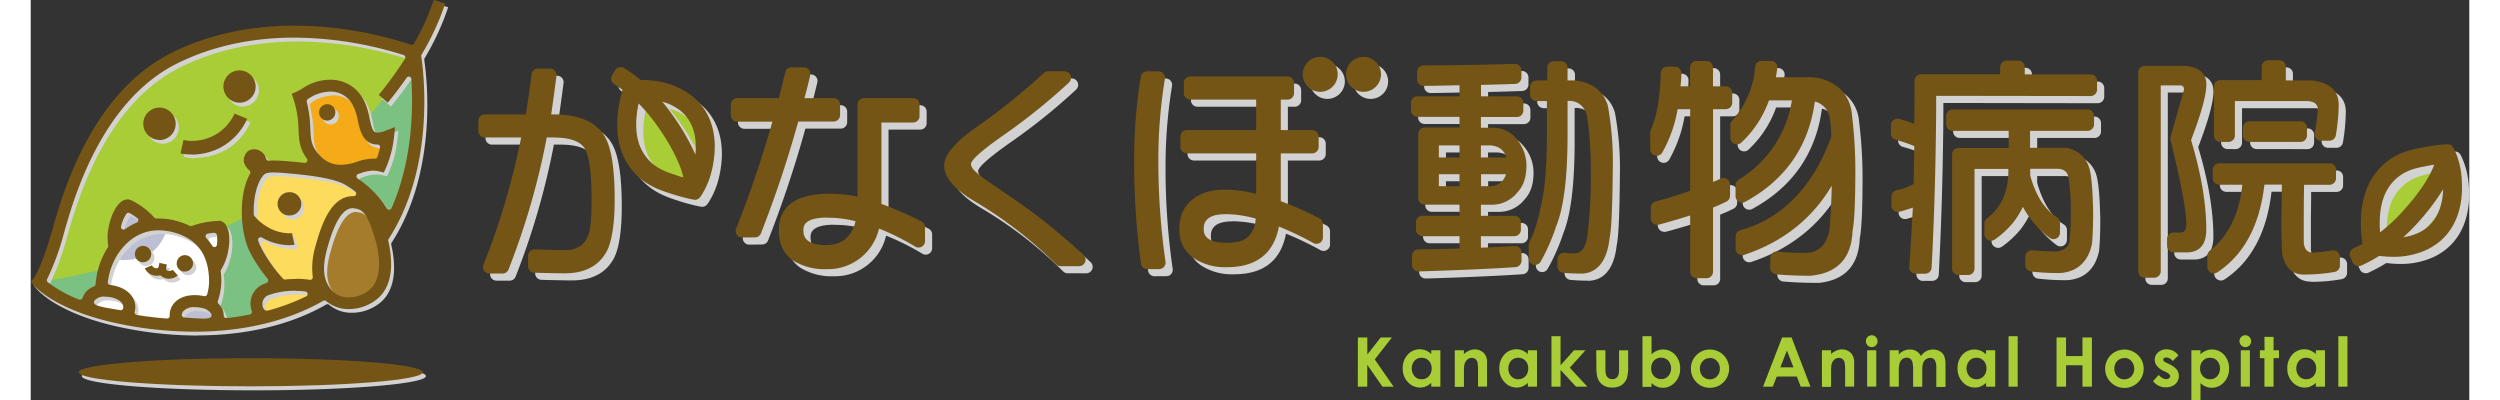 <svg xmlns="http://www.w3.org/2000/svg" viewBox="0 0 683.72 112.15" width="200" height="32"><rect x="0" y="0" width="683.72" height="112.15" fill="#333333" stroke="none"/><defs><style>.cls-1{isolation:isolate}.cls-2{fill:#a9cd36}.cls-3{mix-blend-mode:multiply}.cls-4{fill:#d2d2d3}.cls-5{fill:#745516}.cls-6{fill:#7bc182}.cls-7{fill:#fff}.cls-8{fill:#a57c2c}.cls-9{fill:#f5ab18}.cls-10{fill:#fddb5d}.cls-11{fill:#bdc0d4}</style></defs><title>アセット 1</title><g class="cls-1"><g id="レイヤー_2" data-name="レイヤー 2"><g id="SP用パーツ"><path class="cls-2" d="M372.11 94.62h2.65v4.76l3.75-4.76h3.14l-4.81 6.16 5.28 7.63H379l-4.26-6.13v6.13h-2.65zm20.57 3.59h2.56v10.2h-2.56v-1.07a5.12 5.12 0 0 1-1.5 1 4.19 4.19 0 0 1-1.63.32 4.58 4.58 0 0 1-3.42-1.53 5.35 5.35 0 0 1-1.45-3.82 5.52 5.52 0 0 1 1.4-3.88 4.49 4.49 0 0 1 3.39-1.5 4.38 4.38 0 0 1 1.73.35 4.44 4.44 0 0 1 1.48 1zm-2.69 2.1a2.59 2.59 0 0 0-2 .84 3.36 3.36 0 0 0 0 4.33 2.56 2.56 0 0 0 2 .85 2.64 2.64 0 0 0 2-.84 3.06 3.06 0 0 0 .8-2.19 3 3 0 0 0-.8-2.16 2.68 2.68 0 0 0-1.99-.83zm9.28-2.1h2.56v1.05a6.1 6.1 0 0 1 1.58-1 3.63 3.63 0 0 1 1.44-.29 3.49 3.49 0 0 1 2.58 1.03 3.61 3.61 0 0 1 .89 2.66v6.74h-2.53V104a11.36 11.36 0 0 0-.16-2.43 1.69 1.69 0 0 0-.57-.91 1.6 1.6 0 0 0-1-.32 1.9 1.9 0 0 0-1.33.52 2.76 2.76 0 0 0-.78 1.44 12.22 12.22 0 0 0-.11 2.07v4.09h-2.56zm20.5 0h2.56v10.2h-2.56v-1.07a5 5 0 0 1-1.51 1 4.16 4.16 0 0 1-1.63.32 4.58 4.58 0 0 1-3.42-1.53 5.38 5.38 0 0 1-1.44-3.82 5.51 5.51 0 0 1 1.39-3.88 4.49 4.49 0 0 1 3.39-1.5 4.38 4.38 0 0 1 1.73.35 4.69 4.69 0 0 1 1.49 1zm-2.7 2.1a2.59 2.59 0 0 0-2 .84 3.36 3.36 0 0 0 0 4.33 2.57 2.57 0 0 0 2 .85 2.64 2.64 0 0 0 2-.84 3.06 3.06 0 0 0 .8-2.19 3 3 0 0 0-.8-2.16 2.68 2.68 0 0 0-2-.83zm9.31-6.04h2.55v8.15l3.77-4.21h3.22l-4.4 4.89 4.92 5.31h-3.17l-4.34-4.7v4.7h-2.55zm12.55 3.94h2.58v4.92a6.84 6.84 0 0 0 .2 2 1.65 1.65 0 0 0 .64.86 1.76 1.76 0 0 0 1.07.32 1.94 1.94 0 0 0 1.09-.31 1.83 1.83 0 0 0 .66-.9 7.1 7.1 0 0 0 .16-1.88v-5h2.55v4.32a10.68 10.68 0 0 1-.41 3.66A4 4 0 0 1 446 108a4.65 4.65 0 0 1-2.56.65 4.55 4.55 0 0 1-2.71-.75 4 4 0 0 1-1.46-2.1 12.76 12.76 0 0 1-.29-3.37zm15.51-3.94v5.07a4.62 4.62 0 0 1 1.5-1 4.34 4.34 0 0 1 1.72-.35 4.51 4.51 0 0 1 3.4 1.5 5.52 5.52 0 0 1 1.4 3.88 5.35 5.35 0 0 1-1.45 3.82 4.58 4.58 0 0 1-3.42 1.53 4.21 4.21 0 0 1-1.64-.32 5 5 0 0 1-1.51-1v1.07h-2.54v-14.2zm2.69 6a2.71 2.71 0 0 0-2 .83 3 3 0 0 0-.79 2.16 3.05 3.05 0 0 0 .79 2.19 2.68 2.68 0 0 0 2 .84 2.58 2.58 0 0 0 2-.85 3.33 3.33 0 0 0 0-4.33 2.61 2.61 0 0 0-2-.8zM470.81 98a5.42 5.42 0 0 1 2.71.72 5.38 5.38 0 0 1 0 9.3 5.48 5.48 0 0 1-2.73.71 5.14 5.14 0 0 1-3.75-1.56 5.22 5.22 0 0 1-1.55-3.8 5.15 5.15 0 0 1 1.75-4 5.09 5.09 0 0 1 3.57-1.37zm0 2.41a2.58 2.58 0 0 0-2 .83 2.9 2.9 0 0 0-.8 2.12 3 3 0 0 0 .78 2.16 2.8 2.8 0 0 0 4 0 3 3 0 0 0 .8-2.15 2.92 2.92 0 0 0-.79-2.13 2.63 2.63 0 0 0-1.95-.88zm20.24-5.79h2.66l5.29 13.79h-2.73l-1.08-2.84h-5.63l-1.12 2.84h-2.73zm1.35 3.66l-1.85 4.72h3.69zm9.81-.07h2.56v1.05a5.94 5.94 0 0 1 1.58-1 3.6 3.6 0 0 1 1.44-.29 3.47 3.47 0 0 1 2.57 1.03 3.61 3.61 0 0 1 .89 2.66v6.74h-2.53V104a11.36 11.36 0 0 0-.16-2.43 1.63 1.63 0 0 0-.57-.91 1.58 1.58 0 0 0-1-.32 1.92 1.92 0 0 0-1.33.52 2.75 2.75 0 0 0-.77 1.44 11.2 11.2 0 0 0-.11 2.07v4.09h-2.56zM516.17 94a1.54 1.54 0 0 1 1.15.49 1.59 1.59 0 0 1 .49 1.18 1.61 1.61 0 0 1-.48 1.17 1.56 1.56 0 0 1-1.14.48 1.59 1.59 0 0 1-1.17-.49 1.66 1.66 0 0 1-.48-1.2 1.64 1.64 0 0 1 1.63-1.63zm-1.28 4.2h2.56v10.2h-2.56zm6.31.01h2.56v1.17A4.13 4.13 0 0 1 527 98a3.21 3.21 0 0 1 1.73.47 3.39 3.39 0 0 1 1.23 1.36 4.14 4.14 0 0 1 1.5-1.36 4 4 0 0 1 1.94-.47 3.57 3.57 0 0 1 1.91.51 2.86 2.86 0 0 1 1.19 1.32 7.07 7.07 0 0 1 .36 2.65v6h-2.58v-5.17a4.4 4.4 0 0 0-.43-2.35 1.47 1.47 0 0 0-1.3-.61 2 2 0 0 0-1.17.37 2.15 2.15 0 0 0-.77 1 6.07 6.07 0 0 0-.26 2.12v4.6h-2.57v-4.94a7.06 7.06 0 0 0-.21-2 1.81 1.81 0 0 0-.6-.92 1.62 1.62 0 0 0-1-.29 1.93 1.93 0 0 0-1.16.37 2.27 2.27 0 0 0-.78 1.07 6.37 6.37 0 0 0-.26 2.16v4.53h-2.57zm27.04 0h2.56v10.2h-2.56v-1.07a5 5 0 0 1-1.51 1 4.19 4.19 0 0 1-1.63.32 4.58 4.58 0 0 1-3.42-1.53 5.38 5.38 0 0 1-1.44-3.82 5.51 5.51 0 0 1 1.39-3.88A4.49 4.49 0 0 1 545 98a4.38 4.38 0 0 1 1.73.35 4.69 4.69 0 0 1 1.49 1zm-2.69 2.1a2.61 2.61 0 0 0-2 .84 3.36 3.36 0 0 0 0 4.33 2.74 2.74 0 0 0 4 0 3.06 3.06 0 0 0 .8-2.19 3 3 0 0 0-.8-2.16 2.64 2.64 0 0 0-2-.82zm8.99-6.04h2.56v14.14h-2.56zm13.46.35h2.66v5.21h4.61v-5.21h2.64v13.79h-2.64v-6h-4.61v6H568zM587 98a5.43 5.43 0 0 1 2.72.72 5.38 5.38 0 0 1 2 7.33 5.22 5.22 0 0 1-2 2 5.39 5.39 0 0 1-2.72.71A5.37 5.37 0 0 1 587 98zm0 2.41a2.61 2.61 0 0 0-2 .83 2.93 2.93 0 0 0-.79 2.12 3 3 0 0 0 .78 2.16 2.8 2.8 0 0 0 4 0 3.29 3.29 0 0 0 0-4.28 2.67 2.67 0 0 0-1.99-.88zm15.16-.77l-1.58 1.58a2.67 2.67 0 0 0-1.76-1 1.11 1.11 0 0 0-.67.19.52.52 0 0 0-.08.83 2.5 2.5 0 0 0 .75.48l.94.46a5.53 5.53 0 0 1 2 1.5 3.11 3.11 0 0 1-.45 4 3.84 3.84 0 0 1-2.67.91 4.25 4.25 0 0 1-3.57-1.75l1.58-1.72a3.57 3.57 0 0 0 1 .85 2.32 2.32 0 0 0 1.07.33 1.29 1.29 0 0 0 .82-.25.69.69 0 0 0 .31-.56c0-.39-.37-.78-1.12-1.15L598 104c-1.64-.84-2.47-1.87-2.47-3.12a2.68 2.68 0 0 1 .93-2.07 3.34 3.34 0 0 1 2.39-.86 4.14 4.14 0 0 1 1.87.43 4.06 4.06 0 0 1 1.44 1.26zm6.19-1.43v1.13a4.62 4.62 0 0 1 1.5-1 4.34 4.34 0 0 1 1.72-.35 4.5 4.5 0 0 1 3.4 1.5 5.51 5.51 0 0 1 1.39 3.88 5.38 5.38 0 0 1-1.44 3.82 4.59 4.59 0 0 1-3.42 1.53 4.21 4.21 0 0 1-1.64-.32 5 5 0 0 1-1.51-1v4.81h-2.55v-14zm2.69 2.1a2.71 2.71 0 0 0-2 .83 3 3 0 0 0-.79 2.16 3.05 3.05 0 0 0 .79 2.19 2.68 2.68 0 0 0 2 .84 2.58 2.58 0 0 0 2-.85 3.36 3.36 0 0 0 0-4.33 2.62 2.62 0 0 0-2.04-.84zm9.88-6.31a1.57 1.57 0 0 1 1.16.49 1.68 1.68 0 0 1 0 2.35 1.54 1.54 0 0 1-1.14.48 1.56 1.56 0 0 1-1.16-.49 1.67 1.67 0 0 1-.49-1.2 1.6 1.6 0 0 1 .48-1.15 1.56 1.56 0 0 1 1.15-.48zm-1.27 4.2h2.55v10.2h-2.55zm6.63-3.75h2.56v3.76h1.52v2.2h-1.52v8h-2.56v-8H625v-2.2h1.32zm14.42 3.76h2.56v10.2h-2.56v-1.07a5 5 0 0 1-1.51 1 4.19 4.19 0 0 1-1.63.32 4.58 4.58 0 0 1-3.42-1.53 5.38 5.38 0 0 1-1.44-3.82 5.51 5.51 0 0 1 1.39-3.88 4.51 4.51 0 0 1 3.39-1.5 4.35 4.35 0 0 1 1.73.35 4.69 4.69 0 0 1 1.49 1zm-2.7 2.1a2.61 2.61 0 0 0-2 .84 3.36 3.36 0 0 0 0 4.33 2.58 2.58 0 0 0 2 .85 2.66 2.66 0 0 0 2-.84 3.1 3.1 0 0 0 .79-2.19 3 3 0 0 0-.79-2.16 2.7 2.7 0 0 0-2-.83zm9-6.04h2.56v14.14H647zm18.26-27.09a.72.72 0 0 1-.49-1.25 53.07 53.07 0 0 0 3.92-4 60.27 60.27 0 0 0 7.11-9.38.72.72 0 0 1 .62-.35.68.68 0 0 1 .2 0 .72.72 0 0 1 .52.72C677 57.29 675.68 63 670 65.81a15.81 15.81 0 0 1-4.61 1.37zm-6.55-1.35a.72.72 0 0 1-.72-.66c-.32-3.86-.11-9.3 2.67-13.3 3.18-4.59 7.52-5.42 10.39-6l.62-.13c.74-.14 1.45-.26 2.1-.35h.11a.69.69 0 0 1 .55.26.72.72 0 0 1 .13.7c-.73 2.07-2.84 6.51-8.71 13a50.94 50.94 0 0 1-6.7 6.28.71.71 0 0 1-.44.15zM177.17 27.8h.1a15.39 15.39 0 0 1 4.38 2c5.3 3.5 5.87 9.36 5.44 13.66a.72.72 0 0 1-.62.64.67.67 0 0 1-.2 0 .72.72 0 0 1-.58-.43 59.56 59.56 0 0 0-5.81-10.23c-1.09-1.58-2.19-3-3.37-4.44a.74.74 0 0 1 0-.86.72.72 0 0 1 .71-.32zm-6.69.48a.87.87 0 0 1 .43.21 51.64 51.64 0 0 1 5.82 7.1c5 7.22 6.47 11.91 6.92 14a.71.71 0 0 1-.21.69.75.75 0 0 1-.59.18h-.1c-.63-.18-1.32-.39-2-.63l-.59-.2c-2.78-.93-7-2.32-9.53-7.29-2.23-4.32-1.72-9.74-.91-13.53a.71.71 0 0 1 .51-.53.74.74 0 0 1 .29 0z"/><g class="cls-3"><path class="cls-4" d="M130.62 78.69a1.8 1.8 0 0 1-1.68-2.48 202.91 202.91 0 0 0 10.57-35.66h-10.19a1.81 1.81 0 0 1-1.81-1.82v-2.86a1.81 1.81 0 0 1 1.81-1.81h11.5c.57-3.6 1.12-7.39 1.6-11.25a1.8 1.8 0 0 1 1.79-1.58h3.39a1.8 1.8 0 0 1 1.36.61 1.84 1.84 0 0 1 .44 1.42c-.47 3.77-1 7.37-1.47 10.8h.55c7.28 0 12.17 2.13 14.55 6.34 1.81 3.25 2.69 9 2.69 17.53 0 6.41-.67 11.15-2 14.07-2.16 4.41-6.19 6.62-12 6.62-1.61 0-4.45-.06-8.51-.16a1.81 1.81 0 0 1-1.77-1.81v-2.92a1.81 1.81 0 0 1 1.81-1.81h.07c4 .14 6.81.22 8.4.22 3.62 0 5.85-1.61 6.83-4.9.33-1 .69-3.39.69-9.31 0-7.32-.63-12.1-1.86-14.21s-4.21-3.17-8.9-3.17h-1.79a207.6 207.6 0 0 1-10.73 37 1.8 1.8 0 0 1-1.68 1.14zm94.44-1.24a16.53 16.53 0 0 1-9.38-2.45c-2.63-1.89-3.93-4.71-3.93-8.41 0-6.83 4.82-10.28 14.34-10.28a39.82 39.82 0 0 1 7.73.83V31.32a1.81 1.81 0 0 1 1.81-1.82h13.76a1.81 1.81 0 0 1 1.81 1.82v3.21a1.81 1.81 0 0 1-1.81 1.81h-8.88v22.83a91.94 91.94 0 0 1 11.23 4.93 1.84 1.84 0 0 1 1 1.61v3.87a1.82 1.82 0 0 1-.92 1.58 1.92 1.92 0 0 1-.9.24 1.78 1.78 0 0 1-.92-.26 70.49 70.49 0 0 0-10.17-5.07 14.67 14.67 0 0 1-14.76 11.38zM225.4 63c-6.75 0-6.75 2.56-6.75 3.52 0 1.15 0 4.21 6.34 4.21 4.4 0 7.18-2.26 8.28-6.69a30.66 30.66 0 0 0-7.87-1zm-23.94 5.59a1.82 1.82 0 0 1-1.5-.8 1.79 1.79 0 0 1-.18-1.68 312.52 312.52 0 0 0 10.17-30h-9.85a1.81 1.81 0 0 1-1.81-1.81v-2.98a1.81 1.81 0 0 1 1.81-1.82h11.65c.61-2.39 1.22-4.8 1.81-7.23a1.8 1.8 0 0 1 1.75-1.39h3.47a1.85 1.85 0 0 1 1.43.69 1.81 1.81 0 0 1 .34 1.54c-.5 2.12-1.05 4.27-1.62 6.39h8.18a1.81 1.81 0 0 1 1.81 1.82v2.93a1.81 1.81 0 0 1-1.81 1.81h-9.91c-3 10.85-6.56 21.4-10.45 31.34a1.8 1.8 0 0 1-1.69 1.15zm89.28 8.03a1.81 1.81 0 0 1-1.28-.53 116 116 0 0 0-22.86-17.68c-5.71-3.39-8.48-6.68-8.48-10.07 0-2.84 3-6.44 9-10.69A171.49 171.49 0 0 0 286 22.5a1.79 1.79 0 0 1 1.26-.51h4.61a1.81 1.81 0 0 1 1.23 3.14 167.4 167.4 0 0 1-17.6 14.24c-6.5 4.53-9.86 7.43-9.86 8.63s1.55 2.65 4.75 4.84c2 1.37 4.07 2.77 6.14 4.2a167.89 167.89 0 0 1 20.64 16.45 1.81 1.81 0 0 1-1.24 3.14zm24.34.83a1.8 1.8 0 0 1-1.79-1.56 206.84 206.84 0 0 1-1.92-28.52 143.11 143.11 0 0 1 1.87-23.88A1.81 1.81 0 0 1 315 22h3.14a1.8 1.8 0 0 1 1.86 2.1 139.8 139.8 0 0 0-1.82 23.27 196.19 196.19 0 0 0 2 28 1.8 1.8 0 0 1-1.8 2.07zm22.3-.55a15.77 15.77 0 0 1-9.25-2.49 9.42 9.42 0 0 1-4.07-8.21c0-3.7 1.3-6.53 3.87-8.41 2.12-1.72 5.14-2.62 8.9-2.62a35.52 35.52 0 0 1 8.75 1.17V45h-19.43a1.81 1.81 0 0 1-1.81-1.81v-2.91a1.81 1.81 0 0 1 1.81-1.81h19.43v-8.55h-18.47a1.81 1.81 0 0 1-1.81-1.81v-2.86a1.81 1.81 0 0 1 1.81-1.81h27.29a1.8 1.8 0 0 1 1.8 1.81v2.86a1.8 1.8 0 0 1-1.8 1.81h-1.92v8.55h8.82a1.81 1.81 0 0 1 1.8 1.81v2.94a1.81 1.81 0 0 1-1.8 1.78h-8.82v13.41a89.54 89.54 0 0 1 10.82 4.8 1.81 1.81 0 0 1 1 1.6v3.73a1.81 1.81 0 0 1-.89 1.56 1.78 1.78 0 0 1-.92.26 1.86 1.86 0 0 1-.88-.23 91.7 91.7 0 0 0-9.66-4.62c-1.42 7.56-6.32 11.39-14.55 11.39zm-.55-14.83c-5.94 0-5.94 3.11-5.94 4.13s0 3.86 6.49 3.86c2.87 0 4.85-.58 6.07-1.79a7.53 7.53 0 0 0 2-5 33.26 33.26 0 0 0-8.62-1.24zm99.87 16.62c-1.82 0-3.5-.07-5-.22a1.81 1.81 0 0 1-1.64-1.82v-2a1.81 1.81 0 0 1 1.8-1.79h.29a15.27 15.27 0 0 0 2.42.18c.84 0 3.52-.07 3.93-5.59a130.83 130.83 0 0 0 .9-17.86 101.54 101.54 0 0 0-1-14.83c-.64-2.74-2.21-4.25-4.76-4.49h-.76v9.46c0 11.89-1.07 20.52-3.17 25.66a55.37 55.37 0 0 1-4.4 10 1.78 1.78 0 0 1-1.55.9 2 2 0 0 1-.48-.07 1.8 1.8 0 0 1-1.28-1.7v-3.83a1.74 1.74 0 0 1 .22-.9c1.28-2.29 2.4-5.91 3.36-10.76 1-4.54 1.52-11 1.52-19.11v-9.59h-2.9a1.81 1.81 0 0 1-1.82-1.78v-2.18a1.78 1.78 0 0 1 .52-1.29 1.82 1.82 0 0 1 1.29-.54h3V21a1.81 1.81 0 0 1 1.79-1.82h2.19a1.86 1.86 0 0 1 1.28.52 1.83 1.83 0 0 1 .53 1.29v3.55H435c4.89.6 7.9 2.95 9.17 7a86.26 86.26 0 0 1 1.4 17.46c-.09 11.1-.38 17.55-.89 19.73-.27 2.26-1.18 9.78-7.92 10zm-45.61-.61a1.84 1.84 0 0 1-1.26-.5 1.9 1.9 0 0 1-.55-1.31v-2.55a1.81 1.81 0 0 1 1.79-1.81q5.85-.07 11.52-.26v-3.44H392.2a1.82 1.82 0 0 1-1.81-1.81v-2.12a1.81 1.81 0 0 1 1.81-1.8h10.4v-3.1h-9.78a1.82 1.82 0 0 1-1.82-1.81v-18a1.81 1.81 0 0 1 1.81-1.81h9.78v-3h-11.77a1.81 1.81 0 0 1-1.82-1.82v-2.18a1.81 1.81 0 0 1 1.82-1.76h11.78v-3.1c-3.22.08-6.58.14-10.1.19a1.81 1.81 0 0 1-1.81-1.81v-2.14a1.8 1.8 0 0 1 1.8-1.81c7.46 0 16.07-.17 25.58-.43h.05a1.84 1.84 0 0 1 1.27.52 1.8 1.8 0 0 1 .54 1.29v2a1.8 1.8 0 0 1-1.74 1.8c-3 .11-6.19.21-9.57.28V29h10.06a1.81 1.81 0 0 1 1.8 1.81v2.18a1.81 1.81 0 0 1-1.8 1.81H408.6v3h3a8.43 8.43 0 0 1 7 3.18 11.49 11.49 0 0 1 2.76 7.38q0 4.9-2.48 7.52a9.11 9.11 0 0 1-7 3.52h-3.28v3.1h9.4a1.81 1.81 0 0 1 1.81 1.8v2.1a1.81 1.81 0 0 1-1.81 1.81h-9.4v3.23c3.16-.11 6.34-.28 9.45-.48h.13a1.81 1.81 0 0 1 1.8 1.82v2.3a1.81 1.81 0 0 1-1.69 1.81c-6.82.46-16 .87-27.14 1.2zm20.2-23.88a4.57 4.57 0 0 0 4.34-3.37h-7v3.37zm-8.69 0v-3.37h-5.8v3.37zm13.11-8.07c-.57-2-2-3.15-4.35-3.38h-2.76v3.38zm-13.11 0v-3.38h-5.8v3.38zM469.08 80a1.81 1.81 0 0 1-1.81-1.81V62.41c-2.56.81-5.5 1.68-8.75 2.56a2 2 0 0 1-.52.03 1.79 1.79 0 0 1-1.1-.38 1.82 1.82 0 0 1-.71-1.44v-3a1.81 1.81 0 0 1 1.35-1.75c3.32-.88 6.58-1.89 9.69-3V32.61h-3.52a37.41 37.41 0 0 1-4.32 12.16 1.81 1.81 0 0 1-1.56.89 1.64 1.64 0 0 1-.48-.07 1.82 1.82 0 0 1-1.33-1.76v-4.65a1.79 1.79 0 0 1 .15-.72c1.71-3.91 2.65-9.29 2.8-16a1.81 1.81 0 0 1 1.8-1.78H463a1.81 1.81 0 0 1 1.3.56 1.76 1.76 0 0 1 .51 1.32c0 1.26-.12 2.48-.24 3.65h2.69V20.9a1.81 1.81 0 0 1 1.81-1.81h2.8a1.81 1.81 0 0 1 1.81 1.81v5.3h3.57a1.8 1.8 0 0 1 1.81 1.8v2.8a1.81 1.81 0 0 1-1.81 1.81h-3.57V53c.74-.3 1.47-.61 2.21-.94a1.89 1.89 0 0 1 .74-.16 1.85 1.85 0 0 1 1 .3 1.81 1.81 0 0 1 .82 1.52v3.17a1.81 1.81 0 0 1-1 1.61 40.65 40.65 0 0 1-3.77 1.68v18a1.81 1.81 0 0 1-1.8 1.82zm32-.69c-3.66 0-6.93-.13-9.71-.38a1.81 1.81 0 0 1-1.65-1.8v-2.8a1.8 1.8 0 0 1 1.81-1.81.86.86 0 0 1 .22 0 69.23 69.23 0 0 0 7.76.35c3.76 0 6-2.14 6.83-6.55.31-3.72.53-7.92.63-12.28-5.5 9.29-13.77 15.82-24.57 19.41a1.88 1.88 0 0 1-.57.09 1.81 1.81 0 0 1-1.83-1.81v-3.45a1.81 1.81 0 0 1 1.33-1.72c11.66-3.23 20.25-12.05 25.5-26.19a36.55 36.55 0 0 0-.4-5.07 5.61 5.61 0 0 0-4.21-4.83c-1.7 12.53-8.27 22-19.53 28.11a1.9 1.9 0 0 1-.87.22 1.78 1.78 0 0 1-.92-.26A1.81 1.81 0 0 1 480 57v-3.08a1.81 1.81 0 0 1 .85-1.54 31.62 31.62 0 0 0 14.93-22.25h-6.41A29.9 29.9 0 0 1 481.58 42a1.81 1.81 0 0 1-3-1.33v-3.61a1.86 1.86 0 0 1 .48-1.25 24.89 24.89 0 0 0 6.45-15.08 1.82 1.82 0 0 1 1.81-1.65h2.62a1.81 1.81 0 0 1 1.36.62 1.76 1.76 0 0 1 .44 1.42c-.11.88-.25 1.74-.4 2.58h8.89a12.7 12.7 0 0 1 9 3.18 10.83 10.83 0 0 1 3.38 7 132.22 132.22 0 0 1 1 15.32c0 9.16-.26 15-.79 17.7-.31 7.5-4.19 11.68-11.53 12.43zm41.43-.2a1.82 1.82 0 0 1-1.81-1.82v-32a1.81 1.81 0 0 1 1.81-1.81h14.06v-4.8h-15.72a1.82 1.82 0 0 1-1.85-1.81v-2.38a1.82 1.82 0 0 1 1.81-1.81h37.84a1.81 1.81 0 0 1 1.81 1.81v2.38a1.81 1.81 0 0 1-1.81 1.81h-16.08v4.76h9.79a1.87 1.87 0 0 1 .34 0 8 8 0 0 1 6.56 6c.55 2.14.87 6.07 1 12.07 0 3.71-.12 6.7-.35 8.9-1.06 5-4.1 7.78-8.83 8.14H571a64 64 0 0 1-8.21-.43 1.81 1.81 0 0 1-1.56-1.8V74a1.81 1.81 0 0 1 1.77-1.79h.13c2 .15 4.15.26 6.33.33 2.17-.09 3.55-.93 4.1-2.55a78.08 78.08 0 0 0 .39-8.35 57.91 57.91 0 0 0-.55-9.11c-.1-2.12-1.22-3.17-3.18-3.17h-7.65v1.91c1.6 5.66 4.12 9.59 7.49 11.68a1.82 1.82 0 0 1 .85 1.54v2.78a1.82 1.82 0 0 1-1 1.61 1.88 1.88 0 0 1-.83.2 1.82 1.82 0 0 1-1.06-.35 25.84 25.84 0 0 1-7.45-8.73 25.37 25.37 0 0 1-2.69 4.35 26.53 26.53 0 0 1-5.26 4.85 1.86 1.86 0 0 1-1 .3 1.74 1.74 0 0 1-.85-.22 1.8 1.8 0 0 1-1-1.59v-3a1.8 1.8 0 0 1 .73-1.44c3.87-2.92 5.9-7.26 6-12.88v-1H547v27.92a1.82 1.82 0 0 1-1.81 1.82zm-12-.35a1.78 1.78 0 0 1-1.32-.58 1.85 1.85 0 0 1-.49-1.36c.4-5.39.71-11 1-16.62-1.13.41-2.39.8-3.72 1.16a1.83 1.83 0 0 1-1.57-.31 1.81 1.81 0 0 1-.71-1.44v-2.5a1.8 1.8 0 0 1 1.49-1.78 14.88 14.88 0 0 0 4.72-1.75c.09-3.5.16-7 .21-10.62a44 44 0 0 0-5.23-1.79 1.79 1.79 0 0 1-1.32-1.74v-2.35a1.8 1.8 0 0 1 .69-1.42 1.83 1.83 0 0 1 1.11-.39 2.32 2.32 0 0 1 .45.06 29.66 29.66 0 0 1 4.3 1.43q.06-5.43.06-12.14a1.82 1.82 0 0 1 1.82-1.81h22.2v-2A1.81 1.81 0 0 1 556 19h3.28a1.81 1.81 0 0 1 1.81 1.81v2.05h18.47a1.82 1.82 0 0 1 1.81 1.81v2.45a1.78 1.78 0 0 1-.54 1.29 1.81 1.81 0 0 1-1.27.53l-43.3-.07c0 3.4 0 6.8-.07 10.21-.18 13.38-.59 26.15-1.22 37.95a1.8 1.8 0 0 1-1.8 1.71zm64.18 1.11a1.82 1.82 0 0 1-1.81-1.82V22.28a1.81 1.81 0 0 1 1.81-1.81h11.71c3.81.52 5.59 2.25 5.59 5.17s-1.39 8.09-4.25 15.53v.18c2.81 9.4 4.23 17.84 4.23 25.06 0 4-1.71 6.16-5.1 6.35h-4A1.81 1.81 0 0 1 601 71v-2a1.81 1.81 0 0 1 1.81-1.81h1.91c.76 0 1.65-.39 1.65-2.21 0-3.86-1.43-11.6-4.41-23.66a1.79 1.79 0 0 1 0-.92l3.76-13.33a1.26 1.26 0 0 0-.28-.85 1.31 1.31 0 0 0-.93-.28h-5.32v52.11a1.82 1.82 0 0 1-1.81 1.82zm44.82-.9C636 79 634 77 633.24 73c-.15-2.58-.21-5.86-.21-9.72l.15-9.52h-4.91c-1.31 11.42-5.75 19.69-13.19 24.59a1.83 1.83 0 0 1-1 .3 1.75 1.75 0 0 1-.86-.22 1.8 1.8 0 0 1-1-1.59v-3.12a1.78 1.78 0 0 1 .78-1.42c5.25-4.16 8.32-10.39 9.11-18.51h-6.51a1.81 1.81 0 0 1-1.81-1.79v-2.41a1.8 1.8 0 0 1 1.81-1.8h30.93a1.8 1.8 0 0 1 1.81 1.8V52a1.81 1.81 0 0 1-1.81 1.81h-7.15c0 3.22-.07 6-.07 8.42v7.72c.14 1.88 1 2.89 2.55 2.89 2.2-.18 4-.4 5.48-.64a1.53 1.53 0 0 1 .3 0 1.73 1.73 0 0 1 1.16.44 1.75 1.75 0 0 1 .65 1.38v2.46a1.82 1.82 0 0 1-1.5 1.79 48.15 48.15 0 0 1-8.44.75zm-15.43-37.18a1.81 1.81 0 0 1-1.81-1.79v-2.2a1.81 1.81 0 0 1 1.81-1.8h14.32a1.81 1.81 0 0 1 1.81 1.81V40a1.81 1.81 0 0 1-1.81 1.81zm-8.14 0a1.81 1.81 0 0 1-1.81-1.8l-.06-13.7a1.79 1.79 0 0 1 1.81-1.82h11.63v-3.78a1.81 1.81 0 0 1 1.81-1.81h3.14a1.81 1.81 0 0 1 1.81 1.81v3.85h7.31c5 .6 7.48 2.88 7.52 6.76a54.36 54.36 0 0 1-.82 8.69 1.81 1.81 0 0 1-1.77 1.45h-2.4a1.8 1.8 0 0 1-1.77-2.14 45.17 45.17 0 0 0 .9-6.62c0-1.53-1.1-2.35-3.17-2.35H620V40a1.81 1.81 0 0 1-1.81 1.81zM363.55 27.73a4.9 4.9 0 1 1 4.9-4.9 4.91 4.91 0 0 1-4.9 4.9zm12.14 0a4.9 4.9 0 1 1 4.9-4.9 4.9 4.9 0 0 1-4.9 4.9zM654.66 76.6a1.82 1.82 0 0 1-.65-.12 1.78 1.78 0 0 1-1-1l-.67-1.48a1.81 1.81 0 0 1 .9-2.37c.86-.4 1.7-.82 2.53-1.28-.47-2.86-1.56-12.31 3.13-19.07 4.25-6.12 10.13-7.25 13.29-7.85l.59-.12a51.17 51.17 0 0 1 6.36-.84h.55a1.79 1.79 0 0 1 1.6 1l.26.48a22.6 22.6 0 0 1 2 7.68c.86 9.67-2.56 16.88-9.62 20.33a21.94 21.94 0 0 1-9.68 2.04 28.86 28.86 0 0 1-3.79-.26 42.88 42.88 0 0 1-5.05 2.72 1.65 1.65 0 0 1-.75.17zm23.76-21.66a61.53 61.53 0 0 1-7.19 9.5c-1.3 1.44-2.62 2.77-4 4a14.63 14.63 0 0 0 4.39-1.3c5.36-2.61 6.64-8 6.77-12.21zm-2.55-6.82c-.63.1-1.34.22-2.07.36l-.61.12c-2.77.53-6.93 1.33-10 5.68-2.69 3.89-2.82 9.29-2.54 12.82a50.81 50.81 0 0 0 6.6-6.19c5.77-6.4 7.85-10.73 8.57-12.79zM167.63 20.78a1.88 1.88 0 0 1 .73.26 46.35 46.35 0 0 1 4.64 3.37 27.66 27.66 0 0 1 3.79.23 22.19 22.19 0 0 1 9.38 3.36c6.55 4.34 9 12 6.88 21.42a22.68 22.68 0 0 1-3 7.35l-.32.44a1.8 1.8 0 0 1-1.72.76l-.53-.1a50.87 50.87 0 0 1-6.2-1.67l-.58-.19c-3-1-8.73-2.91-12.14-9.53-3.76-7.32-1.45-16.54-.62-19.32-.75-.56-1.53-1.08-2.33-1.6a1.8 1.8 0 0 1-.59-2.46l.86-1.42a1.75 1.75 0 0 1 1.13-.83 1.8 1.8 0 0 1 .65 0zm20.73 24.58c.43-4.16-.14-9.7-5.11-13a14.74 14.74 0 0 0-4.19-1.87 55.22 55.22 0 0 1 3.41 4.5 60.8 60.8 0 0 1 5.89 10.35zM185 51.79c-.46-2.14-1.95-6.7-6.83-13.8a51.37 51.37 0 0 0-5.73-7c-.75 3.47-1.33 8.84.84 13 2.42 4.7 6.44 6 9.12 6.93l.59.2c.71.24 1.39.45 2 .63z"/></g><path class="cls-5" d="M128.62 76.7a1.81 1.81 0 0 1-1.68-2.49 201.81 201.81 0 0 0 10.57-35.66h-10.19a1.8 1.8 0 0 1-1.8-1.81v-2.87a1.8 1.8 0 0 1 1.8-1.8h11.51c.57-3.6 1.11-7.39 1.59-11.25a1.83 1.83 0 0 1 1.8-1.59h3.39a1.79 1.79 0 0 1 1.35.62 1.81 1.81 0 0 1 .45 1.42q-.72 5.65-1.48 10.8h.55c7.28 0 12.18 2.13 14.55 6.34 1.82 3.25 2.7 9 2.7 17.53 0 6.41-.68 11.14-2 14.07-2.15 4.4-6.18 6.62-12 6.62-1.62 0-4.46-.06-8.52-.16a1.81 1.81 0 0 1-1.76-1.81v-2.92a1.81 1.81 0 0 1 1.81-1.81h.06c4 .14 6.81.21 8.41.21 3.61 0 5.85-1.6 6.83-4.89.32-1 .69-3.39.69-9.31 0-7.32-.63-12.1-1.86-14.21s-4.22-3.18-8.91-3.18h-1.79a206.27 206.27 0 0 1-10.72 37 1.81 1.81 0 0 1-1.68 1.15zm94.44-1.24a16.57 16.57 0 0 1-9.37-2.46c-2.64-1.89-3.94-4.71-3.94-8.41 0-6.83 4.83-10.28 14.35-10.28a39.67 39.67 0 0 1 7.72.82V29.32a1.81 1.81 0 0 1 1.81-1.81h13.77a1.81 1.81 0 0 1 1.81 1.81v3.22a1.81 1.81 0 0 1-1.81 1.81h-8.88v22.82a93.68 93.68 0 0 1 11.23 4.94 1.81 1.81 0 0 1 1 1.61v3.87a1.83 1.83 0 0 1-.92 1.58 1.87 1.87 0 0 1-.89.23 1.77 1.77 0 0 1-.92-.25 70 70 0 0 0-10.17-5.07 14.67 14.67 0 0 1-14.77 11.38zm.35-14.46c-6.76 0-6.76 2.56-6.76 3.52 0 1.15 0 4.2 6.34 4.2 4.4 0 7.18-2.25 8.28-6.68a30.64 30.64 0 0 0-7.86-1zm-23.95 5.59a1.82 1.82 0 0 1-1.68-2.48 316.28 316.28 0 0 0 10.18-30h-9.85a1.81 1.81 0 0 1-1.81-1.81v-2.98a1.81 1.81 0 0 1 1.81-1.81h11.64a478.4 478.4 0 0 0 1.81-7.24 1.8 1.8 0 0 1 1.76-1.38h3.47a1.8 1.8 0 0 1 1.76 2.23c-.5 2.12-1 4.27-1.62 6.39h8.19a1.81 1.81 0 0 1 1.81 1.81v2.94a1.81 1.81 0 0 1-1.81 1.81h-9.92c-3 10.85-6.56 21.4-10.45 31.33a1.8 1.8 0 0 1-1.68 1.16zm89.29 8.04a1.76 1.76 0 0 1-1.28-.54 116.3 116.3 0 0 0-22.86-17.68c-5.71-3.38-8.49-6.68-8.49-10.07 0-2.84 3-6.43 9-10.69A171 171 0 0 0 284 20.5a1.85 1.85 0 0 1 1.26-.51h4.61a1.82 1.82 0 0 1 1.23 3.15 168.69 168.69 0 0 1-17.6 14.24c-6.54 4.53-9.86 7.43-9.86 8.62s1.56 2.65 4.76 4.83q3 2.07 6.14 4.21a167.62 167.62 0 0 1 20.63 16.45 1.81 1.81 0 0 1-1.24 3.14zm24.33.83a1.82 1.82 0 0 1-1.79-1.56 208.54 208.54 0 0 1-1.91-28.52 144.22 144.22 0 0 1 1.86-23.88A1.81 1.81 0 0 1 313 20h3.15a1.81 1.81 0 0 1 1.85 2.11 138.61 138.61 0 0 0-1.83 23.27 196.4 196.4 0 0 0 2 28 1.79 1.79 0 0 1-.42 1.44 1.83 1.83 0 0 1-1.37.63zm22.3-.55a15.73 15.73 0 0 1-9.24-2.5 9.37 9.37 0 0 1-4.08-8.2c0-3.7 1.31-6.54 3.87-8.42 2.13-1.72 5.15-2.61 8.9-2.61a35.6 35.6 0 0 1 8.76 1.17V43h-19.44a1.81 1.81 0 0 1-1.81-1.81v-2.9a1.82 1.82 0 0 1 1.81-1.82h19.44v-8.54h-18.47a1.81 1.81 0 0 1-1.81-1.81v-2.87a1.82 1.82 0 0 1 1.81-1.81h27.28a1.82 1.82 0 0 1 1.81 1.81v2.87a1.81 1.81 0 0 1-1.81 1.81h-1.91v8.54h8.81a1.82 1.82 0 0 1 1.81 1.82v2.94A1.81 1.81 0 0 1 359.3 43h-8.81v13.41a91.23 91.23 0 0 1 10.82 4.81 1.8 1.8 0 0 1 1 1.6v3.73a1.79 1.79 0 0 1-1.81 1.81 1.79 1.79 0 0 1-.87-.22 89.76 89.76 0 0 0-9.66-4.62c-1.42 7.55-6.31 11.39-14.55 11.39zm-.55-14.84c-5.94 0-5.94 3.12-5.94 4.14s0 3.86 6.49 3.86c2.88 0 4.86-.58 6.07-1.79a7.53 7.53 0 0 0 2-5 33.18 33.18 0 0 0-8.62-1.25zm99.88 16.63c-1.82 0-3.5-.07-5-.22a1.81 1.81 0 0 1-1.64-1.82v-2a1.81 1.81 0 0 1 1.81-1.79h.28a15.41 15.41 0 0 0 2.42.17c.85 0 3.52-.06 3.93-5.58a130.83 130.83 0 0 0 .9-17.86 101.54 101.54 0 0 0-1-14.83c-.64-2.74-2.2-4.26-4.76-4.49h-.75v9.45c0 11.9-1.07 20.53-3.18 25.66a55.54 55.54 0 0 1-4.39 10 1.81 1.81 0 0 1-1.56.89 1.89 1.89 0 0 1-.47-.06 1.8 1.8 0 0 1-1.3-1.69v-3.84a1.83 1.83 0 0 1 .22-.89c1.28-2.3 2.41-5.91 3.37-10.76 1-4.54 1.51-10.95 1.51-19.11v-9.59h-2.9a1.8 1.8 0 0 1-1.81-1.78v-2.18a1.83 1.83 0 0 1 1.82-1.83h3V19a1.81 1.81 0 0 1 1.79-1.82h2.2a1.81 1.81 0 0 1 1.69 1.82v3.55H433c4.88.6 7.89 2.95 9.17 7A86.92 86.92 0 0 1 443.58 47c-.1 11.1-.39 17.55-.9 19.73-.26 2.26-1.17 9.78-7.91 10zm-45.61-.61a1.79 1.79 0 0 1-1.26-.51 1.82 1.82 0 0 1-.55-1.3v-2.56a1.8 1.8 0 0 1 1.79-1.8c3.89-.06 7.73-.14 11.52-.26v-3.44h-10.39a1.82 1.82 0 0 1-1.81-1.82v-2.11a1.8 1.8 0 0 1 1.81-1.8h10.39v-3.11h-9.78a1.81 1.81 0 0 1-1.8-1.81v-18a1.81 1.81 0 0 1 1.8-1.81h9.78v-3h-11.78A1.81 1.81 0 0 1 387 31v-2.23a1.81 1.81 0 0 1 1.82-1.77h11.78v-3.1c-3.21.08-6.58.14-10.09.18a1.81 1.81 0 0 1-1.81-1.81v-2.12a1.81 1.81 0 0 1 1.81-1.81c7.45 0 16.06-.17 25.58-.43h.05a1.81 1.81 0 0 1 1.81 1.81v2a1.82 1.82 0 0 1-1.75 1.81q-4.49.16-9.57.28V27h10.06a1.81 1.81 0 0 1 1.81 1.81V31a1.81 1.81 0 0 1-1.81 1.81H406.6v3h3a8.44 8.44 0 0 1 7 3.17 11.59 11.59 0 0 1 2.77 7.38c0 3.28-.84 5.79-2.49 7.53a9.13 9.13 0 0 1-7 3.51h-3.28v3.11h9.4a1.81 1.81 0 0 1 1.81 1.8v2.09a1.82 1.82 0 0 1-1.81 1.82h-9.4v3.23c3.17-.11 6.34-.28 9.46-.48h.12a1.77 1.77 0 0 1 1.23.49 1.79 1.79 0 0 1 .58 1.32v2.31a1.82 1.82 0 0 1-1.69 1.81c-6.82.46-16 .86-27.15 1.2zm20.19-23.88a4.58 4.58 0 0 0 4.35-3.37h-7v3.37zm-8.69 0v-3.37h-5.79v3.37zm13.11-8.07c-.56-2-2-3.15-4.35-3.38h-2.76v3.38zm-13.11 0v-3.38h-5.79v3.38zM467.08 78a1.81 1.81 0 0 1-1.81-1.81V60.41c-2.56.82-5.5 1.68-8.75 2.57a1.89 1.89 0 0 1-.47.06 1.84 1.84 0 0 1-1.1-.37 1.81 1.81 0 0 1-.71-1.44v-3a1.81 1.81 0 0 1 1.34-1.75c3.33-.88 6.58-1.9 9.69-3V30.62h-3.52a37.17 37.17 0 0 1-4.31 12.16 1.81 1.81 0 0 1-1.56.89 1.92 1.92 0 0 1-.48-.07 1.81 1.81 0 0 1-1.33-1.76v-4.66a1.6 1.6 0 0 1 .16-.71c1.71-3.91 2.64-9.3 2.79-16a1.81 1.81 0 0 1 1.81-1.78H461a1.79 1.79 0 0 1 1.3.56 1.82 1.82 0 0 1 .51 1.31c0 1.27-.12 2.49-.25 3.65h2.69v-5.3a1.81 1.81 0 0 1 1.81-1.81h2.8a1.81 1.81 0 0 1 1.81 1.81v5.29h3.57a1.81 1.81 0 0 1 1.83 1.8v2.8a1.81 1.81 0 0 1-1.81 1.81h-3.57V51c.74-.29 1.48-.6 2.21-.93a1.76 1.76 0 0 1 .74-.16 1.8 1.8 0 0 1 1.81 1.81v3.17a1.81 1.81 0 0 1-1 1.62 40.76 40.76 0 0 1-3.77 1.67V76.2a1.81 1.81 0 0 1-1.8 1.8zm32-.69c-3.65 0-6.92-.14-9.71-.39a1.81 1.81 0 0 1-1.65-1.8v-2.78a1.82 1.82 0 0 1 1.81-1.81h.22a66.55 66.55 0 0 0 7.76.36c3.77 0 6-2.14 6.84-6.55.31-3.72.53-7.92.62-12.28-5.5 9.29-13.77 15.82-24.57 19.4a1.59 1.59 0 0 1-.57.1 1.9 1.9 0 0 1-1.07-.35 1.81 1.81 0 0 1-.74-1.48v-3.45a1.81 1.81 0 0 1 1.32-1.73c11.67-3.23 20.25-12 25.5-26.18a36.55 36.55 0 0 0-.4-5.07 5.6 5.6 0 0 0-4.21-4.83c-1.69 12.52-8.26 22-19.53 28.11a1.85 1.85 0 0 1-.86.21A1.79 1.79 0 0 1 478 55v-3.08a1.79 1.79 0 0 1 .85-1.53 31.69 31.69 0 0 0 14.94-22.25h-6.42A30 30 0 0 1 479.59 40a1.78 1.78 0 0 1-1.22.48 1.87 1.87 0 0 1-.73-.15 1.84 1.84 0 0 1-1.09-1.65v-3.62a1.78 1.78 0 0 1 .47-1.24 24.87 24.87 0 0 0 6.46-15.08 1.8 1.8 0 0 1 1.8-1.65h2.63a1.81 1.81 0 0 1 1.8 2c-.12.88-.26 1.74-.41 2.57h8.9a12.73 12.73 0 0 1 9 3.17 10.94 10.94 0 0 1 3.39 7 134.31 134.31 0 0 1 1 15.31c0 9.16-.26 15-.8 17.71-.31 7.5-4.19 11.68-11.52 12.43zm41.43-.2a1.81 1.81 0 0 1-1.8-1.81v-32a1.81 1.81 0 0 1 1.8-1.81h14.06v-4.8h-15.71a1.81 1.81 0 0 1-1.81-1.81V32.5a1.8 1.8 0 0 1 1.81-1.81h37.84a1.81 1.81 0 0 1 1.81 1.81v2.38a1.82 1.82 0 0 1-1.81 1.81h-16.13v4.75h9.8a1.86 1.86 0 0 1 .33 0 8 8 0 0 1 6.56 6c.56 2.13.87 6.07 1 12.07 0 3.71-.12 6.69-.34 8.89-1.06 5-4.11 7.78-8.83 8.15H569a63.93 63.93 0 0 1-8.2-.43 1.82 1.82 0 0 1-1.57-1.8V72a1.8 1.8 0 0 1 .58-1.33 1.77 1.77 0 0 1 1.23-.49h.13c2 .15 4.15.26 6.34.33 2.17-.09 3.55-.93 4.09-2.55a75.67 75.67 0 0 0 .39-8.35 57.91 57.91 0 0 0-.55-9.11c-.1-2.13-1.22-3.17-3.17-3.17h-7.66v1.9c1.6 5.67 4.12 9.6 7.49 11.69a1.79 1.79 0 0 1 .86 1.54v2.77a1.82 1.82 0 0 1-1.82 1.82 1.77 1.77 0 0 1-1.05-.35 25.86 25.86 0 0 1-7.52-8.7 25.13 25.13 0 0 1-2.69 4.35 26.26 26.26 0 0 1-5.26 4.85 1.83 1.83 0 0 1-1 .3 1.86 1.86 0 0 1-.86-.22 1.82 1.82 0 0 1-1-1.59v-3a1.8 1.8 0 0 1 .72-1.44c3.87-2.93 5.91-7.26 6-12.88v-1H545V75.3a1.81 1.81 0 0 1-1.81 1.81zm-12-.34a1.8 1.8 0 0 1-1.33-.58 1.85 1.85 0 0 1-.48-1.37c.39-5.38.71-11 1-16.61-1.14.41-2.39.79-3.72 1.16a1.89 1.89 0 0 1-.47.06 1.77 1.77 0 0 1-1.1-.38 1.79 1.79 0 0 1-.71-1.43v-2.5a1.81 1.81 0 0 1 1.48-1.79 14.91 14.91 0 0 0 4.73-1.74q.14-5.25.2-10.62a41.19 41.19 0 0 0-5.23-1.79 1.81 1.81 0 0 1-1.32-1.74v-2.35a1.79 1.79 0 0 1 .7-1.43 1.86 1.86 0 0 1 1.11-.38 1.74 1.74 0 0 1 .45.06 28.76 28.76 0 0 1 4.29 1.42q.06-5.41.07-12.13a1.81 1.81 0 0 1 1.82-1.81h22.19v-2A1.82 1.82 0 0 1 554 17h3.27a1.81 1.81 0 0 1 1.81 1.81v2.05h18.48a1.81 1.81 0 0 1 1.8 1.81v2.45a1.81 1.81 0 0 1-1.8 1.81l-43.31-.06q0 5.1-.07 10.2c-.17 13.38-.58 26.15-1.21 37.95a1.82 1.82 0 0 1-1.81 1.72zm64.19 1.1a1.81 1.81 0 0 1-1.81-1.81V20.29a1.81 1.81 0 0 1 1.81-1.81h11.71c3.8.52 5.59 2.25 5.59 5.17s-1.39 8.09-4.26 15.53v.18c2.82 9.4 4.24 17.83 4.24 25.06 0 4-1.72 6.16-5.1 6.34h-4.06A1.82 1.82 0 0 1 599 69v-2a1.81 1.81 0 0 1 1.81-1.81h1.92c.75 0 1.65-.39 1.65-2.21 0-3.86-1.44-11.61-4.41-23.66a1.79 1.79 0 0 1 0-.92l3.77-13.33a1.29 1.29 0 0 0-.29-.86 1.28 1.28 0 0 0-.93-.27h-5.31v52.12a1.82 1.82 0 0 1-1.81 1.81zm44.82-.87c-3.52 0-5.52-2-6.28-6-.14-2.59-.2-5.86-.2-9.73l.14-9.51h-4.9c-1.31 11.41-5.75 19.69-13.2 24.59a1.81 1.81 0 0 1-2.81-1.51v-3.12a1.81 1.81 0 0 1 .69-1.41c5.25-4.17 8.32-10.39 9.11-18.51h-6.47a1.82 1.82 0 0 1-1.81-1.8v-2.4a1.81 1.81 0 0 1 1.81-1.81h30.94a1.82 1.82 0 0 1 1.81 1.81V50a1.82 1.82 0 0 1-1.81 1.81h-7.15q-.07 4.83-.08 8.41v7.73c.14 1.88 1 2.89 2.56 2.89 2.19-.19 4-.4 5.47-.64a1.55 1.55 0 0 1 .31 0 1.81 1.81 0 0 1 1.8 1.81v2.47a1.82 1.82 0 0 1-1.45 1.75 49.12 49.12 0 0 1-8.44.75zm-15.44-37.21a1.81 1.81 0 0 1-1.81-1.8v-2.18a1.82 1.82 0 0 1 1.81-1.81h14.32a1.81 1.81 0 0 1 1.81 1.82V38a1.81 1.81 0 0 1-1.81 1.8zm-8.14 0a1.8 1.8 0 0 1-1.81-1.8v-13.7a1.76 1.76 0 0 1 .47-1.29 1.82 1.82 0 0 1 1.28-.54h11.64V18.7a1.81 1.81 0 0 1 1.8-1.81h3.15a1.81 1.81 0 0 1 1.81 1.81v3.85h7.31c5 .6 7.48 2.87 7.52 6.76a54.48 54.48 0 0 1-.82 8.69 1.83 1.83 0 0 1-1.78 1.45h-2.39a1.81 1.81 0 0 1-1.78-2.14 45.83 45.83 0 0 0 .91-6.62c0-1.53-1.1-2.35-3.18-2.35H618V38a1.81 1.81 0 0 1-1.81 1.8zM361.56 25.74a4.9 4.9 0 1 1 4.89-4.9 4.91 4.91 0 0 1-4.89 4.9zm12.13 0a4.9 4.9 0 1 1 4.9-4.9 4.9 4.9 0 0 1-4.9 4.9zm278.97 48.87a1.8 1.8 0 0 1-1.66-1.09l-.66-1.52a1.82 1.82 0 0 1 .9-2.37c.87-.4 1.7-.83 2.53-1.28-.47-2.86-1.55-12.31 3.14-19.08 4.24-6.12 10.12-7.24 13.28-7.85l.6-.11a52 52 0 0 1 6.36-.85h.54a1.8 1.8 0 0 1 1.61 1l.25.48a22.44 22.44 0 0 1 2 7.69c.86 9.66-2.55 16.88-9.62 20.33a21.94 21.94 0 0 1-9.68 2.04 29.09 29.09 0 0 1-3.79-.26 41.35 41.35 0 0 1-5.05 2.72 1.62 1.62 0 0 1-.75.17zM676.42 53a61.37 61.37 0 0 1-7.19 9.5 52.05 52.05 0 0 1-4 4 15.08 15.08 0 0 0 4.4-1.3c5.35-2.62 6.64-8 6.76-12.21zm-2.54-6.82c-.64.09-1.34.21-2.07.36l-.62.12c-2.77.53-6.93 1.33-9.94 5.68-2.7 3.89-2.83 9.29-2.54 12.81a49.47 49.47 0 0 0 6.6-6.19c5.77-6.39 7.84-10.72 8.57-12.78zM165.64 18.79a1.74 1.74 0 0 1 .72.26 42.7 42.7 0 0 1 4.64 3.36 29.32 29.32 0 0 1 3.79.24 21.87 21.87 0 0 1 9.38 3.35c6.55 4.34 9 12 6.88 21.42a22.55 22.55 0 0 1-3 7.35l-.31.44A1.8 1.8 0 0 1 186 56l-.54-.1a54.37 54.37 0 0 1-6.19-1.68l-.58-.19c-3.05-1-8.73-2.9-12.14-9.52-3.77-7.32-1.46-16.55-.62-19.32-.76-.56-1.54-1.09-2.34-1.6a1.83 1.83 0 0 1-.59-2.47l.86-1.42a1.87 1.87 0 0 1 1.13-.83 1.84 1.84 0 0 1 .66 0zm20.72 24.58c.43-4.16-.14-9.7-5.11-13a15.08 15.08 0 0 0-4.18-1.87c1.18 1.42 2.31 2.9 3.41 4.51a61.38 61.38 0 0 1 5.88 10.35zM183 49.8c-.45-2.14-1.95-6.7-6.82-13.8a52.12 52.12 0 0 0-5.73-7c-.76 3.46-1.33 8.84.83 13 2.42 4.7 6.44 6.05 9.12 6.93l.6.2c.7.24 1.38.45 2 .63z"/><path class="cls-2" d="M54.8 89.45a1 1 0 0 1-1-1 4 4 0 0 0-.45-1.88 5.39 5.39 0 0 0-.9-1.25 1 1 0 0 1-.23-1 18 18 0 0 0 .94-5.82 22.58 22.58 0 0 0-.16-2.32 1 1 0 0 1 .14-.64 14.91 14.91 0 0 0 1.77-4.34c.84-3.43.63-6.63-.54-8.14a2.27 2.27 0 0 0-1.72-.94h-.18a22.53 22.53 0 0 0-7.24 1.38.94.94 0 0 1-.37.07.9.9 0 0 1-.42-.1A20.18 20.18 0 0 0 41 62.18a19.48 19.48 0 0 0-5.14-.72h-.69a1 1 0 0 1-.75-.34A21.16 21.16 0 0 0 28 56.37a2.12 2.12 0 0 0-.83-.17c-2.47 0-4.35 3.86-5.06 7.45a14.62 14.62 0 0 0-.16 5.2.89.89 0 0 1-.14.69c-.38.6-.74 1.22-1.05 1.83a22.22 22.22 0 0 0-2.34 8.39 1 1 0 0 1-.61.82 5.71 5.71 0 0 0-2.18 1.51 3.9 3.9 0 0 0-.84 1.51 1 1 0 0 1-.51.6 1 1 0 0 1-.42.1 1 1 0 0 1-.36-.07 35.68 35.68 0 0 1-8.85-4.91 1 1 0 0 1-.26-1.2A70.18 70.18 0 0 0 9 65.42l.24-.86c2.57-9 10.38-36.5 31.78-47A73.8 73.8 0 0 1 74 10.31a103.43 103.43 0 0 1 30.62 4.86 1 1 0 0 1 .62.59 1 1 0 0 1-.1.85 105.29 105.29 0 0 1-7.2 9.93l2.16 1.88c1.79-2.18 3.51-4.47 5.12-6.78a1 1 0 0 1 .8-.42 1.09 1.09 0 0 1 .25 0 1 1 0 0 1 .71.87c.53 7.74.49 22.76-5.58 36.34a1 1 0 0 1-.87.57 1 1 0 0 1-.84-.46 27.73 27.73 0 0 0-8.13-8.33.94.94 0 0 1-.41-.94 1 1 0 0 1 .67-.78l.63-.2a10.87 10.87 0 0 1 3.5-.72 7.84 7.84 0 0 1 1.81.22l1.12.26.5-1.05a29 29 0 0 0 2.28-8.71l.24-2.29-2.21.87a7 7 0 0 1-2.45.58c-1.34 0-1.75-.94-2.47-4.19a18.13 18.13 0 0 0-1.7-5.17 10.17 10.17 0 0 0-9.55-5.45 13.79 13.79 0 0 0-7.34 2.48 15.92 15.92 0 0 1-1.52.84l-1.2.53.41 1.24a28 28 0 0 1 1.42 8.51c.12 2.75.23 5.35 2.34 8.17a1 1 0 0 1 .06 1.06 1 1 0 0 1-.9.48c-1.66-.18-3.52-.36-5.73-.53-1.15-.09-2-.13-2.83-.13-.55 0-1 0-1.53.06a1 1 0 0 1-1-.78 3.29 3.29 0 0 0-3.07-2.48h-.13c-1.37.08-2.17.86-2.5 2.47-.23 1.1.63 2.32 1.5 3.08a1 1 0 0 1 .21 1.21c-3.4 6-2.72 16.74.12 22a47.35 47.35 0 0 0 4.75 7.23 1 1 0 0 1 .18.87 1 1 0 0 1-.62.65q-.51.18-.9.36a5.7 5.7 0 0 0-3.37 5.87 5.34 5.34 0 0 0 .32 1.34 1 1 0 0 1-.73 1.29c-2.17.42-4.41.75-6.64 1z"/><path class="cls-6" d="M106.93 16.1s-15.55 27-43.22 42.76S2.68 79 2.68 79s11.21 10 30.5 11.78c20.35 1.85 39.85 1.13 57-14.24 14.84-13.3 17.48-30.18 18.28-41 1.14-15.39-1.53-19.44-1.53-19.44z"/><path class="cls-7" d="M38.2 89.57c-2.81-.22-5.67-.57-8.5-1a1 1 0 0 1-.7-.47.94.94 0 0 1-.11-.78 4.85 4.85 0 0 0-.23-3.15c-.88-2.16-3.29-3.67-6.47-4a.94.94 0 0 1-.64-.37.93.93 0 0 1-.2-.72 19 19 0 0 1 1.95-6.37c1-2 4.82-8.35 12.54-8.35a16.86 16.86 0 0 1 4.39.63c6.56 1.82 9.85 6.3 10 13.69a14.49 14.49 0 0 1-.53 4 1 1 0 0 1-.94.72h-.21A11.82 11.82 0 0 0 46 83c-2.57 0-4.7.9-5.83 2.47a4.89 4.89 0 0 0-1 3.08 1 1 0 0 1-.29.75 1 1 0 0 1-.72.26zm-13-2.39l-1.57-.26c-4.17-.69-5.44-1-5.9-1.62a1 1 0 0 1-.17-.86 1.46 1.46 0 0 1 .27-.48 3.93 3.93 0 0 1 2.86-1c3 0 4.91 1.21 5.37 2.35a2.25 2.25 0 0 1 .17 1 .93.93 0 0 1-.35.66 1 1 0 0 1-.66.22zm26.29-17.67a1 1 0 0 1-.83-.46A13.69 13.69 0 0 0 49 66.89a1 1 0 0 1 .55-1.61c.61-.11 1.23-.19 1.8-.24a1 1 0 0 1 1 .81 10.45 10.45 0 0 1 0 2.81 1 1 0 0 1-.76.83.71.71 0 0 1-.2 0z"/><path class="cls-8" d="M89.23 83.55a6.56 6.56 0 0 1-4.55-1.61c-2.85-2.73-3.39-6.38-1.82-12.18 2.12-7.83 4.57-11.64 7.48-11.64h.3c2.88.23 4.14 2 6.14 8.7.76 2.54 2.86 11.1-1.86 14.76a9.4 9.4 0 0 1-5.69 2z"/><path class="cls-9" d="M87 46.43a7.65 7.65 0 0 1-5.4-1.93c-3.22-3-3.31-4.93-3.46-8.44a32.33 32.33 0 0 0-1-7.4 1 1 0 0 1 .5-1.11 11.19 11.19 0 0 1 5.89-2.07 7.22 7.22 0 0 1 7 4A16.06 16.06 0 0 1 92 33.86c.59 2.71 1.41 6.43 5.27 6.44a1 1 0 0 1 .76.37 1 1 0 0 1 .18.82c-.21.89-.47 1.77-.75 2.61a1 1 0 0 1-1 .65h-.54a13.48 13.48 0 0 0-4.39.86 16.8 16.8 0 0 1-2.71.69 12.8 12.8 0 0 1-1.81.14z"/><path class="cls-10" d="M66.25 87.33h-.29a.81.81 0 0 1-.36-.12 2.1 2.1 0 0 1-.87-1.64 2.82 2.82 0 0 1 1.73-3 22.12 22.12 0 0 1 8-1.28 21.73 21.73 0 0 1 2.64.15 1 1 0 0 1 .84.79 1 1 0 0 1-.53 1 61.09 61.09 0 0 1-10.79 4 1.14 1.14 0 0 1-.28 0zm12-8.63a23.12 23.12 0 0 0-3.8-.29c-1 0-2 0-3.14.16a1 1 0 0 1-.72-.3 40.74 40.74 0 0 1-6.19-8.77 13.14 13.14 0 0 1-.83-1.94 1 1 0 0 1 .92-1.28 1 1 0 0 1 .48.12 15.24 15.24 0 0 0 7.51 2.1 11.7 11.7 0 0 0 1.2-.06L73 65.61a5.53 5.53 0 0 1-.63 0 12.55 12.55 0 0 1-6.1-1.76 13.92 13.92 0 0 1-3.79-3.17 1 1 0 0 1-.23-.59c-.13-4.91 1-9.23 2.91-11.28.48-.51 1.31-.72 2.9-.72.71 0 1.6 0 2.74.13 4.06.32 13.58 1.08 17.51 3.38a30.31 30.31 0 0 1 2.79 1.88 1 1 0 0 1-.59 1.74h-.21c-5.79 0-8.52 7.35-10.26 13.76a20.68 20.68 0 0 0-.76 8.57 1 1 0 0 1-.27.84.94.94 0 0 1-.69.29z"/><path class="cls-11" d="M37.56 62.32c1.79.07-.34 7-4.83 9.1-4.68 2.18-9.19 1.65-11.38.38-.3-.17.33-.72.33-.72s3.3-4.76 6.71-6.68a17.45 17.45 0 0 1 9.17-2.08zm10.73 27.25c-1.18 0-2.59-.11-3.84-.2L43 89.25a1 1 0 0 1-.68-.36 1 1 0 0 1-.2-.75 2.21 2.21 0 0 1 .42-1A4.23 4.23 0 0 1 46 85.87h.72a10.67 10.67 0 0 1 1.61.28 3.85 3.85 0 0 1 2.51 1.71 1 1 0 0 1 .16.58 1 1 0 0 1-.52.8 5 5 0 0 1-2.16.3zM26.05 64.62a1 1 0 0 1-.54-.17 1 1 0 0 1-.4-1 11.31 11.31 0 0 1 1.52-3.58 1 1 0 0 1 .8-.42 1 1 0 0 1 .48.13A20.41 20.41 0 0 1 30.06 61a1 1 0 0 1-.21 1.67 15.54 15.54 0 0 0-3.23 1.8 1 1 0 0 1-.57.18z"/><g class="cls-3"><path class="cls-4" d="M110.81 105.44c0 2.18-21.6 4-48.24 4s-48.24-1.77-48.24-4 21.6-4 48.24-4 48.24 1.82 48.24 4zM32.42 74.61a2.2 2.2 0 0 1-.5-.06 2.3 2.3 0 0 1 .49-4.55 2.73 2.73 0 0 1 .5 0 2.33 2.33 0 0 1 1.45 1 2.27 2.27 0 0 1 .3 1.74 2.31 2.31 0 0 1-2.24 1.8zm11.71 2.59a2.07 2.07 0 0 1-.5-.06 2.24 2.24 0 0 1-1.45-1 2.27 2.27 0 0 1-.3-1.74 2.31 2.31 0 0 1 2.24-1.8 2.2 2.2 0 0 1 .5.06 2.3 2.3 0 0 1 1.75 2.74 2.33 2.33 0 0 1-2.24 1.8zm-4.48 2.02a3.48 3.48 0 0 1-1.88-.55 2.43 2.43 0 0 1-.32-.24.46.46 0 0 0-.33-.13h-.15a1.31 1.31 0 0 1-.38.09h-.47a3.57 3.57 0 0 1-3.26-2.14l2-.85a1.43 1.43 0 0 0 1.3.85.53.53 0 0 0 .46-.25 1.29 1.29 0 0 0 .12-.28l.21-1 2.08.46-.2.91a1.14 1.14 0 0 0 0 .35.49.49 0 0 0 .26.41 1.46 1.46 0 0 0 .64.15 1.59 1.59 0 0 0 .93-.33L42 78.34a3.71 3.71 0 0 1-2.39.88zm44.2-44.35a2.29 2.29 0 0 1-1.57-.8A2.3 2.3 0 0 1 84 30.28h.18a2.3 2.3 0 0 1-.17 4.6zM73.34 61.48h-.26a3.26 3.26 0 0 1 .25-6.48h.26a3.26 3.26 0 0 1-.25 6.52zM37 40.3a4.55 4.55 0 0 1-4.27-3 4.55 4.55 0 0 1 2.74-5.81 4.69 4.69 0 0 1 1.53-.27 4.55 4.55 0 0 1 4.27 3A4.55 4.55 0 0 1 37 40.3zm22.44-10.43a4.54 4.54 0 1 1 4.27-6.07 4.42 4.42 0 0 1-.16 3.46 4.55 4.55 0 0 1-4.11 2.61zm-13.29 14.5a14.65 14.65 0 0 1-3.22-.37l.84-3.75a11.06 11.06 0 0 0 2.41.26 13.61 13.61 0 0 0 6-1.46 13 13 0 0 0 5.9-6.21l3.55 1.48a16.94 16.94 0 0 1-7.62 8.11h-.09a17.6 17.6 0 0 1-7.81 1.86z"/><path class="cls-4" d="M46.84 94.08a104.9 104.9 0 0 1-19.77-1.94c-18.93-3.62-25-10.68-25.27-11l-.91-1.07.9-1.07c.24-.33 2.27-3.36 5.14-13.38l.24-.84c2.66-9.36 10.76-37.84 33.39-49a76.87 76.87 0 0 1 34.31-7.52 105.73 105.73 0 0 1 32.63 5.35.59.59 0 0 0 .23 0 .73.73 0 0 0 .64-.37 66.75 66.75 0 0 0 5.47-12.21l3.21 1a72.22 72.22 0 0 1-6.62 14.32.81.81 0 0 0-.09.48c.75 5 3.86 31.08-9.15 51.22a.74.74 0 0 0-.1.56c1 4.37 2 12.32-3.37 16.47a12.53 12.53 0 0 1-7.6 2.61 9.72 9.72 0 0 1-6.43-2.22.72.72 0 0 0-.84-.08c-12.48 7.15-26.47 8.65-36 8.65zM36.77 65.63c-7.58 0-11.35 6.29-12.33 8.22a19 19 0 0 0-1.92 6.29.74.74 0 0 0 .14.54.7.7 0 0 0 .49.27c3.26.38 5.75 2 6.66 4.2a5 5 0 0 1 .24 3.3.73.73 0 0 0 .09.59.77.77 0 0 0 .49.33c2.82.46 5.67.8 8.46 1a.72.72 0 0 0 .77-.76 5.18 5.18 0 0 1 1-3.24c1.18-1.63 3.38-2.56 6-2.56a12.26 12.26 0 0 1 2.66.3h.16a.72.72 0 0 0 .7-.54 13.58 13.58 0 0 0 .52-3.9c-.19-7.27-3.42-11.67-9.87-13.46a16.33 16.33 0 0 0-4.32-.62zm10.09 21.55a4 4 0 0 0-3.25 1.19 2 2 0 0 0-.38.88.71.71 0 0 0 .15.56.76.76 0 0 0 .51.27l1.47.11c1.25.1 2.65.21 3.82.21a4.87 4.87 0 0 0 2-.28.73.73 0 0 0 .26-1 3.65 3.65 0 0 0-2.36-1.6 10.34 10.34 0 0 0-1.57-.27h-.7zM53.54 63a2.46 2.46 0 0 1 1.91 1c1.21 1.57 1.44 4.85.58 8.35a15.1 15.1 0 0 1-1.79 4.41.72.72 0 0 0-.11.47 23.35 23.35 0 0 1 .19 2.41 18.25 18.25 0 0 1-1 5.9.73.73 0 0 0 .17.72 5.25 5.25 0 0 1 1 1.31 4.38 4.38 0 0 1 .47 2 .72.72 0 0 0 .24.54.69.69 0 0 0 .49.19c2.26-.23 4.46-.55 6.62-1a.71.71 0 0 0 .49-.3.73.73 0 0 0 .05-.61 5.78 5.78 0 0 1-.33-1.41A5.92 5.92 0 0 1 66 80.82a8.36 8.36 0 0 1 .92-.37.73.73 0 0 0 .46-.49.7.7 0 0 0-.13-.65A47.12 47.12 0 0 1 62.51 72c-2.87-5.3-3.51-16.19-.13-22.23a.72.72 0 0 0-.15-.9c-.92-.81-1.82-2.11-1.58-3.31.35-1.71 1.25-2.56 2.73-2.67h.17a3.53 3.53 0 0 1 3.3 2.67.74.74 0 0 0 .72.59 15.51 15.51 0 0 1 1.55-.07c.79 0 1.69 0 2.84.13 2.21.18 4.08.35 5.7.53a.72.72 0 0 0 .69-.36.71.71 0 0 0 0-.79c-2.16-2.88-2.27-5.52-2.4-8.3a27.72 27.72 0 0 0-1.4-8.45l-.48-1.45 1.4-.62a15.17 15.17 0 0 0 1.47-.77 14.15 14.15 0 0 1 7.46-2.52A10.42 10.42 0 0 1 94.17 29a18.68 18.68 0 0 1 1.73 5.23c.73 3.34 1.1 4 2.23 4a6.72 6.72 0 0 0 2.36-.57l2.58-1-.3 2.75a29.62 29.62 0 0 1-2.3 8.79l-.58 1.23-1.32-.31a7.87 7.87 0 0 0-1.75-.21 11.09 11.09 0 0 0-3.43.7l-.63.21a.72.72 0 0 0-.51.58.71.71 0 0 0 .32.71 27.82 27.82 0 0 1 8.19 8.4.75.75 0 0 0 .63.35.76.76 0 0 0 .66-.43c6-13.54 6.08-28.51 5.56-36.23a.72.72 0 0 0-.53-.65.63.63 0 0 0-.19 0 .75.75 0 0 0-.6.31c-1.67 2.39-3.44 4.75-5.29 7l-2.52-2.21a107 107 0 0 0 7.33-10.08.76.76 0 0 0 .07-.64.74.74 0 0 0-.46-.44 103.12 103.12 0 0 0-30.55-4.85c-12.11 0-23.15 2.41-32.82 7.18C20.76 29.3 13 56.69 10.4 65.7l-.24.86A70.78 70.78 0 0 1 5.51 79.3a.73.73 0 0 0 .19.9 36 36 0 0 0 8.79 4.87.81.81 0 0 0 .27.05.64.64 0 0 0 .31-.07.68.68 0 0 0 .38-.45 4.52 4.52 0 0 1 .89-1.6 6 6 0 0 1 2.29-1.58.74.74 0 0 0 .45-.61 22.33 22.33 0 0 1 2.37-8.48 20.38 20.38 0 0 1 1.06-1.85.69.69 0 0 0 .1-.52 14.66 14.66 0 0 1 .16-5.29C23.5 61 25.47 57 28.07 57a2.23 2.23 0 0 1 .92.19A21.44 21.44 0 0 1 35.54 62a.73.73 0 0 0 .55.25h.7A19.54 19.54 0 0 1 42 63a20.31 20.31 0 0 1 3.44 1.3.76.76 0 0 0 .32.08.67.67 0 0 0 .28-.06A22.71 22.71 0 0 1 53.37 63zM75.3 82.6a21.61 21.61 0 0 0-7.85 1.26 2.58 2.58 0 0 0-1.59 2.72 1.91 1.91 0 0 0 .75 1.42.66.66 0 0 0 .28.09h.26a.59.59 0 0 0 .21 0 60.33 60.33 0 0 0 10.75-4 .72.72 0 0 0 .39-.78.73.73 0 0 0-.62-.6 21.31 21.31 0 0 0-2.61-.14zm-53.74 1.62a3.7 3.7 0 0 0-2.68 1 .91.91 0 0 0-.21.38.73.73 0 0 0 .12.65c.41.52 1.7.86 5.77 1.54l1.51.25a.74.74 0 0 0 .52-.17.72.72 0 0 0 .26-.49 2 2 0 0 0-.16-.94c-.43-1.06-2.22-2.19-5.14-2.19zm69.67-24.79c-2.79 0-5.16 3.75-7.25 11.46-1.54 5.71-1 9.28 1.75 12a6.39 6.39 0 0 0 4.39 1.53 9.05 9.05 0 0 0 5.54-1.91c4.6-3.56 2.52-12 1.78-14.49-2-6.56-3.18-8.31-5.93-8.53zM75.3 79.24a23.57 23.57 0 0 1 3.83.28h.12a.72.72 0 0 0 .52-.21.73.73 0 0 0 .2-.63 20.75 20.75 0 0 1 .77-8.68c1.76-6.5 4.53-13.95 10.49-13.95h.21a.72.72 0 0 0 .44-1.3 29.66 29.66 0 0 0-2.76-1.86c-3.89-2.28-13.37-3-17.41-3.35-1.13-.09-2-.13-2.72-.13-1.51 0-2.3.19-2.73.64-1.88 2-3 6.26-2.84 11.11a.76.76 0 0 0 .17.45 13.78 13.78 0 0 0 3.73 3.11 12.28 12.28 0 0 0 6 1.72 7.61 7.61 0 0 0 .82 0l.7 3.29a10.46 10.46 0 0 1-1.49.1 15.55 15.55 0 0 1-7.63-2.13.78.78 0 0 0-.36-.1.79.79 0 0 0-.47.17.75.75 0 0 0-.22.8 13.05 13.05 0 0 0 .82 1.9 40.59 40.59 0 0 0 6.14 8.72.72.72 0 0 0 .53.23c1.13-.11 2.17-.16 3.16-.16zm-23-12.89c-.56.05-1.17.13-1.78.24a.69.69 0 0 0-.56.48.71.71 0 0 0 .15.72A15.4 15.4 0 0 1 51.76 70a.74.74 0 0 0 .62.35h.15a.73.73 0 0 0 .57-.62 9.93 9.93 0 0 0 0-2.74.72.72 0 0 0-.72-.61zm-24-5.62a.72.72 0 0 0-.6.32 10.5 10.5 0 0 0-1.48 3.49.71.71 0 0 0 .3.78.7.7 0 0 0 .4.12.68.68 0 0 0 .42-.13 16.58 16.58 0 0 1 3.28-1.83.72.72 0 0 0 .44-.58.7.7 0 0 0-.28-.67 19 19 0 0 0-2.13-1.4.62.62 0 0 0-.35-.1zm56.14-33.94a11 11 0 0 0-5.77 2 .84.84 0 0 0-.39.85 32.88 32.88 0 0 1 1 7.45c.15 3.45.23 5.34 3.38 8.27a7.46 7.46 0 0 0 5.24 1.86 12.44 12.44 0 0 0 1.78-.13 16.86 16.86 0 0 0 2.67-.69 13.75 13.75 0 0 1 4.46-.87 4.87 4.87 0 0 1 .54 0 .75.75 0 0 0 .73-.49c.28-.84.53-1.71.74-2.59a.73.73 0 0 0-.13-.62.74.74 0 0 0-.57-.27c-4.06 0-4.9-3.84-5.51-6.64a15.71 15.71 0 0 0-1.37-4.3 7 7 0 0 0-6.81-3.88z"/></g><ellipse class="cls-5" cx="61.68" cy="104.37" rx="48.24" ry="3.95"/><path class="cls-5" d="M31.53 73.54a2.92 2.92 0 0 1-.5-.05 2.3 2.3 0 0 1 .5-4.55A2.2 2.2 0 0 1 32 69a2.26 2.26 0 0 1 1.44 1 2.24 2.24 0 0 1 .3 1.73 2.31 2.31 0 0 1-2.24 1.8zm11.71 2.59a2.73 2.73 0 0 1-.5 0A2.29 2.29 0 0 1 41 73.34a2.31 2.31 0 0 1 2.24-1.81 2.14 2.14 0 0 1 .5.06 2.3 2.3 0 0 1-.49 4.54zm-4.48 2.03a3.49 3.49 0 0 1-1.88-.56 1.78 1.78 0 0 1-.32-.24.5.5 0 0 0-.32-.13.41.41 0 0 0-.16 0 1.72 1.72 0 0 1-.38.08h-.47A3.57 3.57 0 0 1 32 75.23l2-.84a1.43 1.43 0 0 0 1.31.84.54.54 0 0 0 .45-.24 1.7 1.7 0 0 0 .12-.29l.21-1 2.09.46-.2.91a.92.92 0 0 0 0 .35.48.48 0 0 0 .27.4 1.39 1.39 0 0 0 .63.15 1.56 1.56 0 0 0 .93-.33l1.43 1.59a3.72 3.72 0 0 1-2.39.89zM83 33.8a2.25 2.25 0 0 1-1.6-.8 2.28 2.28 0 0 1-.55-1.67 2.31 2.31 0 0 1 2.29-2.12h.18a2.3 2.3 0 0 1-.17 4.59zM72.45 60.41h-.26A3.27 3.27 0 0 1 70 59.27a3.24 3.24 0 0 1-.77-2.38 3.28 3.28 0 0 1 3.25-3h.26a3.26 3.26 0 0 1-.25 6.52zM36.1 39.23a4.56 4.56 0 0 1-4.27-3 4.54 4.54 0 0 1 2.74-5.8 4.44 4.44 0 0 1 1.53-.27 4.56 4.56 0 0 1 4.27 3A4.54 4.54 0 0 1 37.63 39a4.44 4.44 0 0 1-1.53.27zM58.56 28.8A4.54 4.54 0 0 1 57 20a4.43 4.43 0 0 1 1.53-.26 4.52 4.52 0 0 1 4.26 3 4.45 4.45 0 0 1-.16 3.47 4.53 4.53 0 0 1-2.57 2.33 4.49 4.49 0 0 1-1.53.27zm-13.3 14.51A14.64 14.64 0 0 1 42 43l.84-3.75a11.06 11.06 0 0 0 2.41.26 13.7 13.7 0 0 0 6-1.45 13.15 13.15 0 0 0 5.91-6.22l3.54 1.48a16.94 16.94 0 0 1-7.62 8.11l-.09.06a17.74 17.74 0 0 1-7.81 1.86z"/><path class="cls-5" d="M46 93a105.71 105.71 0 0 1-19.77-1.93c-18.93-3.63-25-10.69-25.27-11L0 79l.9-1.06c.24-.33 2.27-3.36 5.14-13.38l.24-.84c2.66-9.36 10.76-37.84 33.4-49 10.13-5 21.67-7.53 34.3-7.53a105.66 105.66 0 0 1 32.63 5.35.6.6 0 0 0 .24.05.74.74 0 0 0 .63-.37A66.82 66.82 0 0 0 113 0l3.21 1a72.41 72.41 0 0 1-6.62 14.31.81.81 0 0 0-.09.48c.75 5 3.86 31.08-9.15 51.22a.74.74 0 0 0-.09.56c1 4.38 2 12.33-3.38 16.47a12.53 12.53 0 0 1-7.6 2.61 9.67 9.67 0 0 1-6.43-2.22.75.75 0 0 0-.48-.18.78.78 0 0 0-.36.1C69.48 91.51 55.49 93 46 93zM35.88 64.57c-7.58 0-11.35 6.28-12.33 8.21a19 19 0 0 0-1.92 6.3.72.72 0 0 0 .14.53.73.73 0 0 0 .49.28c3.26.38 5.75 1.94 6.66 4.19a5 5 0 0 1 .24 3.3.74.74 0 0 0 .58.92c2.83.46 5.67.81 8.46 1a.74.74 0 0 0 .55-.2.72.72 0 0 0 .22-.56 5.18 5.18 0 0 1 1-3.24c1.18-1.63 3.38-2.56 6-2.56a12.26 12.26 0 0 1 2.66.3h.16a.73.73 0 0 0 .7-.54 13.66 13.66 0 0 0 .52-3.9c-.13-7.23-3.36-11.6-9.81-13.41a16.27 16.27 0 0 0-4.32-.62zM46 86.12a4 4 0 0 0-3.25 1.18 2.08 2.08 0 0 0-.38.88.71.71 0 0 0 .15.56.74.74 0 0 0 .48.26l1.47.11c1.25.1 2.65.21 3.82.21a5.09 5.09 0 0 0 2.05-.27.73.73 0 0 0 .38-.61.7.7 0 0 0-.12-.44 3.66 3.66 0 0 0-2.36-1.6 10.27 10.27 0 0 0-1.57-.26h-.7zm6.68-24.24a2.46 2.46 0 0 1 1.91 1c1.21 1.57 1.44 4.85.59 8.35a15.27 15.27 0 0 1-1.8 4.41.73.73 0 0 0-.11.48 22.92 22.92 0 0 1 .19 2.41 18.23 18.23 0 0 1-1 5.89.73.73 0 0 0 .17.72 5.65 5.65 0 0 1 1 1.31 4.41 4.41 0 0 1 .47 2 .76.76 0 0 0 .24.55.72.72 0 0 0 .49.18c2.26-.23 4.46-.55 6.62-1a.71.71 0 0 0 .49-.35.69.69 0 0 0 .05-.61 5.78 5.78 0 0 1-.33-1.41 5.93 5.93 0 0 1 3.51-6.11c.27-.12.57-.25.92-.37a.69.69 0 0 0 .46-.48.71.71 0 0 0-.13-.66 47 47 0 0 1-4.8-7.19c-2.87-5.35-3.55-16.24-.12-22.27a.73.73 0 0 0-.16-.91c-.92-.81-1.82-2.1-1.58-3.31.35-1.71 1.25-2.58 2.73-2.66h.17A3.53 3.53 0 0 1 66 44.49a.74.74 0 0 0 .72.59 15.51 15.51 0 0 1 1.51-.08c.79 0 1.69.05 2.85.14 2.21.17 4.07.34 5.69.53a.77.77 0 0 0 .7-.36.75.75 0 0 0 0-.8c-2.16-2.88-2.27-5.51-2.39-8.3a28.09 28.09 0 0 0-1.41-8.44l-.48-1.46 1.4-.62a13.31 13.31 0 0 0 1.49-.82 14.07 14.07 0 0 1 7.47-2.51 10.4 10.4 0 0 1 9.76 5.57A18.63 18.63 0 0 1 95 33.18c.73 3.33 1.1 4 2.23 4a6.72 6.72 0 0 0 2.36-.57l2.58-1-.3 2.76a29.74 29.74 0 0 1-2.3 8.79L99 48.37l-1.32-.31a7.8 7.8 0 0 0-1.75-.21 10.88 10.88 0 0 0-3.43.71l-.63.2a.72.72 0 0 0-.51.58.71.71 0 0 0 .32.71 27.93 27.93 0 0 1 8.19 8.4.73.73 0 0 0 1.29-.08c6-13.54 6.08-28.51 5.56-36.23a.73.73 0 0 0-.53-.65.62.62 0 0 0-.19 0 .72.72 0 0 0-.6.31c-1.66 2.39-3.44 4.74-5.29 7l-2.52-2.2a105.31 105.31 0 0 0 7.33-10.09.76.76 0 0 0 .07-.64.74.74 0 0 0-.46-.44A103.12 103.12 0 0 0 74 10.55c-12.11 0-23.15 2.41-32.82 7.18-21.29 10.5-29.09 37.9-31.65 46.9l-.24.86a70.78 70.78 0 0 1-4.67 12.74.72.72 0 0 0 .19.9A35.28 35.28 0 0 0 13.6 84a.62.62 0 0 0 .27 0 .64.64 0 0 0 .31-.07.68.68 0 0 0 .38-.45 4.52 4.52 0 0 1 .89-1.6 6 6 0 0 1 2.29-1.58.73.73 0 0 0 .45-.61 22.33 22.33 0 0 1 2.37-8.48c.31-.61.67-1.24 1.06-1.85a.68.68 0 0 0 .1-.52 14.89 14.89 0 0 1 .16-5.29c.73-3.68 2.7-7.64 5.3-7.64a2.23 2.23 0 0 1 .92.19 21.44 21.44 0 0 1 6.55 4.9.74.74 0 0 0 .55.26h.7a19.54 19.54 0 0 1 5.2.74 20.31 20.31 0 0 1 3.44 1.3.76.76 0 0 0 .32.08.87.87 0 0 0 .28 0 22.55 22.55 0 0 1 7.34-1.4zm21.73 19.65a21.83 21.83 0 0 0-7.85 1.26A2.6 2.6 0 0 0 65 85.51a1.91 1.91 0 0 0 .72 1.49.66.66 0 0 0 .28.09h.26a.67.67 0 0 0 .23 0 59.75 59.75 0 0 0 10.74-4 .74.74 0 0 0 .4-.78.75.75 0 0 0-.63-.6 23.5 23.5 0 0 0-2.61-.14zm-53.74 1.62a3.65 3.65 0 0 0-2.67 1 .89.89 0 0 0-.22.38.69.69 0 0 0 .13.65c.4.52 1.7.87 5.76 1.54l1.51.25a.78.78 0 0 0 .51-.16.77.77 0 0 0 .26-.5 1.9 1.9 0 0 0-.16-.93c-.43-1.06-2.22-2.2-5.14-2.2zm69.67-24.79c-2.79 0-5.16 3.75-7.25 11.46-1.54 5.71-1 9.28 1.75 12a6.35 6.35 0 0 0 4.39 1.54 9.06 9.06 0 0 0 5.54-1.92c4.6-3.56 2.52-12 1.78-14.49-2-6.56-3.18-8.31-5.93-8.53zM74.41 78.17a23.72 23.72 0 0 1 3.84.29h.11a.73.73 0 0 0 .52-.22.72.72 0 0 0 .2-.63 20.93 20.93 0 0 1 .77-8.61c1.76-6.49 4.54-14 10.49-14h.21a.73.73 0 0 0 .45-1.3 27.22 27.22 0 0 0-2.76-1.86c-3.89-2.28-13.37-3-17.41-3.35-1.13-.09-2-.13-2.72-.13-1.51 0-2.3.19-2.73.64-1.88 2-3 6.26-2.84 11.11a.83.83 0 0 0 .17.45 13.78 13.78 0 0 0 3.73 3.11 12.32 12.32 0 0 0 6 1.73 7.09 7.09 0 0 0 .82-.05l.7 3.29a10.46 10.46 0 0 1-1.49.1 15.55 15.55 0 0 1-7.63-2.13.77.77 0 0 0-.36-.09.73.73 0 0 0-.69 1 12.73 12.73 0 0 0 .82 1.91 40.77 40.77 0 0 0 6.15 8.72.71.71 0 0 0 .52.22c1.13-.11 2.17-.16 3.16-.16zm-23-12.89c-.56 0-1.17.13-1.78.24a.72.72 0 0 0-.56.48.7.7 0 0 0 .15.72 15.4 15.4 0 0 1 1.65 2.2.72.72 0 0 0 .62.35h.15a.71.71 0 0 0 .57-.62 9.94 9.94 0 0 0 0-2.74.73.73 0 0 0-.71-.61zm-24-5.62a.73.73 0 0 0-.6.32 10.72 10.72 0 0 0-1.48 3.49.73.73 0 0 0 1.13.77 16.73 16.73 0 0 1 3.27-1.83.75.75 0 0 0 .45-.58.74.74 0 0 0-.29-.67 21.5 21.5 0 0 0-2.12-1.4.78.78 0 0 0-.36-.1zm56.14-33.94a11.06 11.06 0 0 0-5.76 2 .81.81 0 0 0-.39.85 33.36 33.36 0 0 1 1 7.45c.15 3.45.24 5.35 3.39 8.27a7.38 7.38 0 0 0 5.21 1.9 12.39 12.39 0 0 0 1.78-.14 15 15 0 0 0 2.67-.69 14 14 0 0 1 4.46-.87h.54a.75.75 0 0 0 .75-.49c.28-.84.53-1.7.74-2.59a.7.7 0 0 0-.13-.62.74.74 0 0 0-.57-.27c-4 0-4.9-3.84-5.51-6.63a15.78 15.78 0 0 0-1.37-4.31 7 7 0 0 0-6.81-3.88z"/></g></g></g></svg>